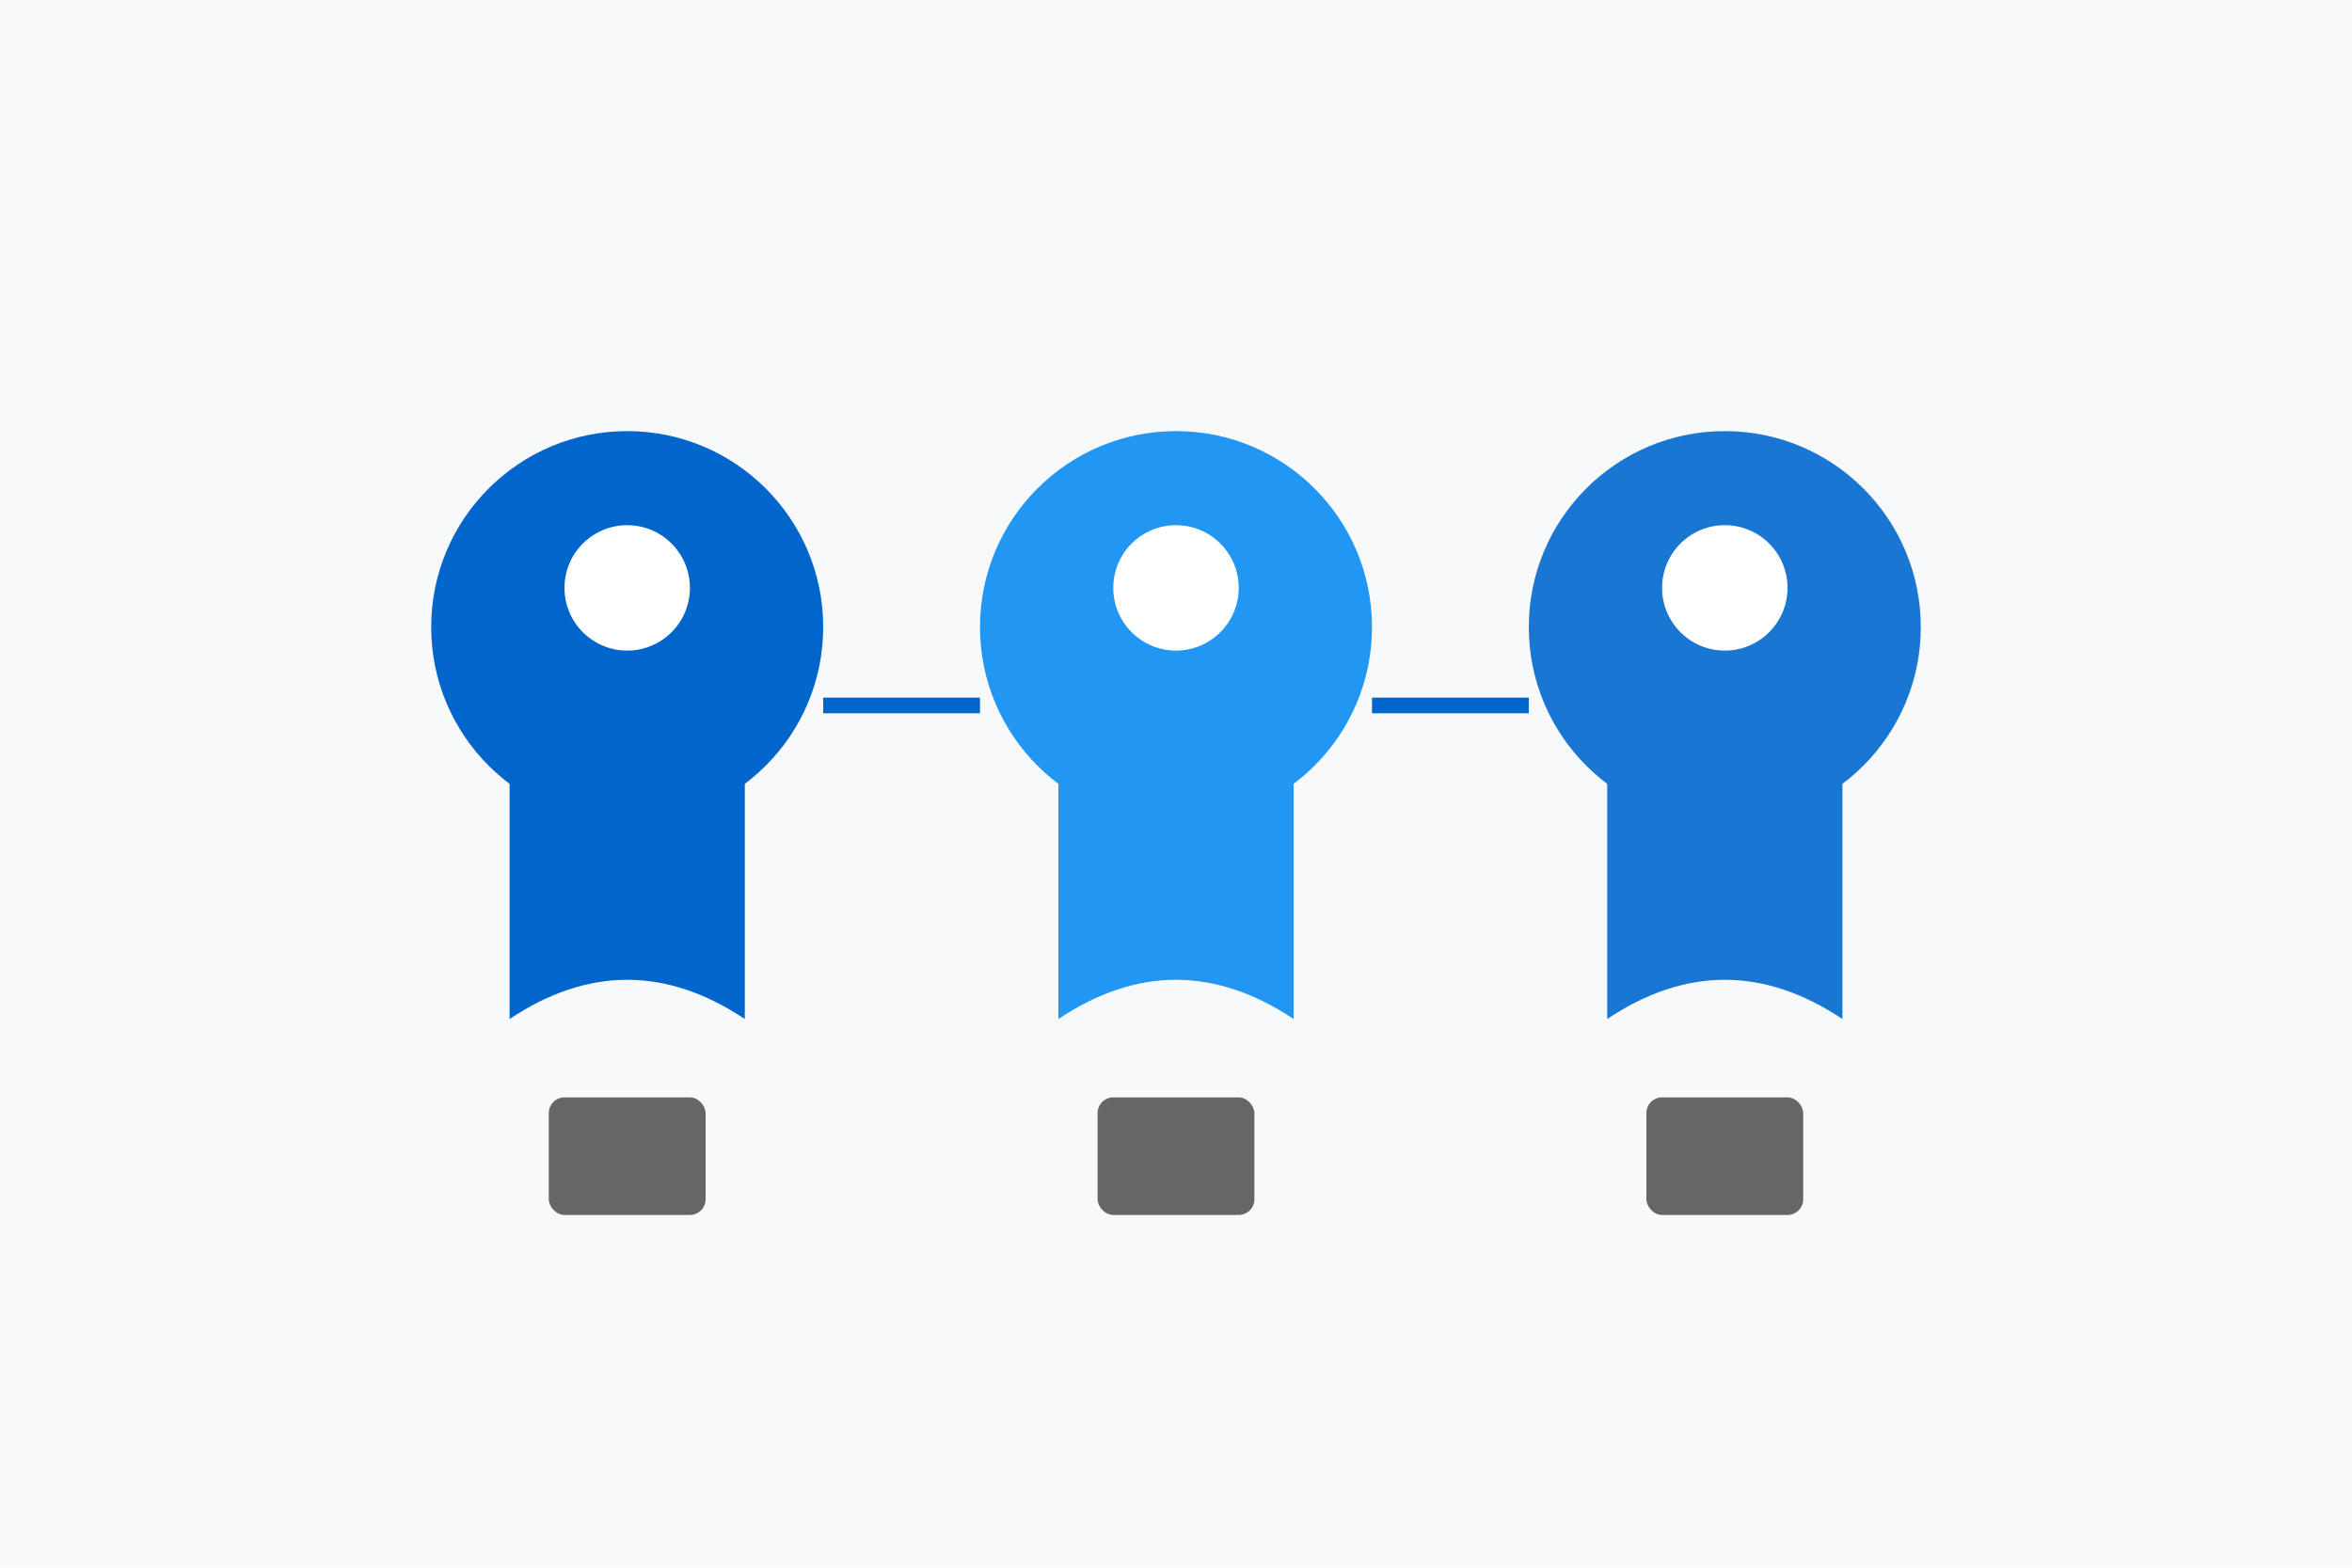 <svg xmlns="http://www.w3.org/2000/svg" viewBox="0 0 300 200" width="300" height="200">
  <!-- Background -->
  <rect width="300" height="200" fill="#f8f9fa"/>
  
  <!-- Person 1 -->
  <circle cx="80" cy="80" r="25" fill="#0066cc"/>
  <circle cx="80" cy="75" r="8" fill="white"/>
  <path d="M65 95 Q80 85 95 95 L95 130 Q80 120 65 130 Z" fill="#0066cc"/>
  
  <!-- Person 2 -->
  <circle cx="150" cy="80" r="25" fill="#2196f3"/>
  <circle cx="150" cy="75" r="8" fill="white"/>
  <path d="M135 95 Q150 85 165 95 L165 130 Q150 120 135 130 Z" fill="#2196f3"/>
  
  <!-- Person 3 -->
  <circle cx="220" cy="80" r="25" fill="#1976d2"/>
  <circle cx="220" cy="75" r="8" fill="white"/>
  <path d="M205 95 Q220 85 235 95 L235 130 Q220 120 205 130 Z" fill="#1976d2"/>
  
  <!-- Team connection lines -->
  <line x1="105" y1="90" x2="125" y2="90" stroke="#0066cc" stroke-width="2"/>
  <line x1="175" y1="90" x2="195" y2="90" stroke="#0066cc" stroke-width="2"/>
  
  <!-- Professional briefcases -->
  <rect x="70" y="140" width="20" height="15" rx="2" fill="#666"/>
  <rect x="140" y="140" width="20" height="15" rx="2" fill="#666"/>
  <rect x="210" y="140" width="20" height="15" rx="2" fill="#666"/>
</svg>